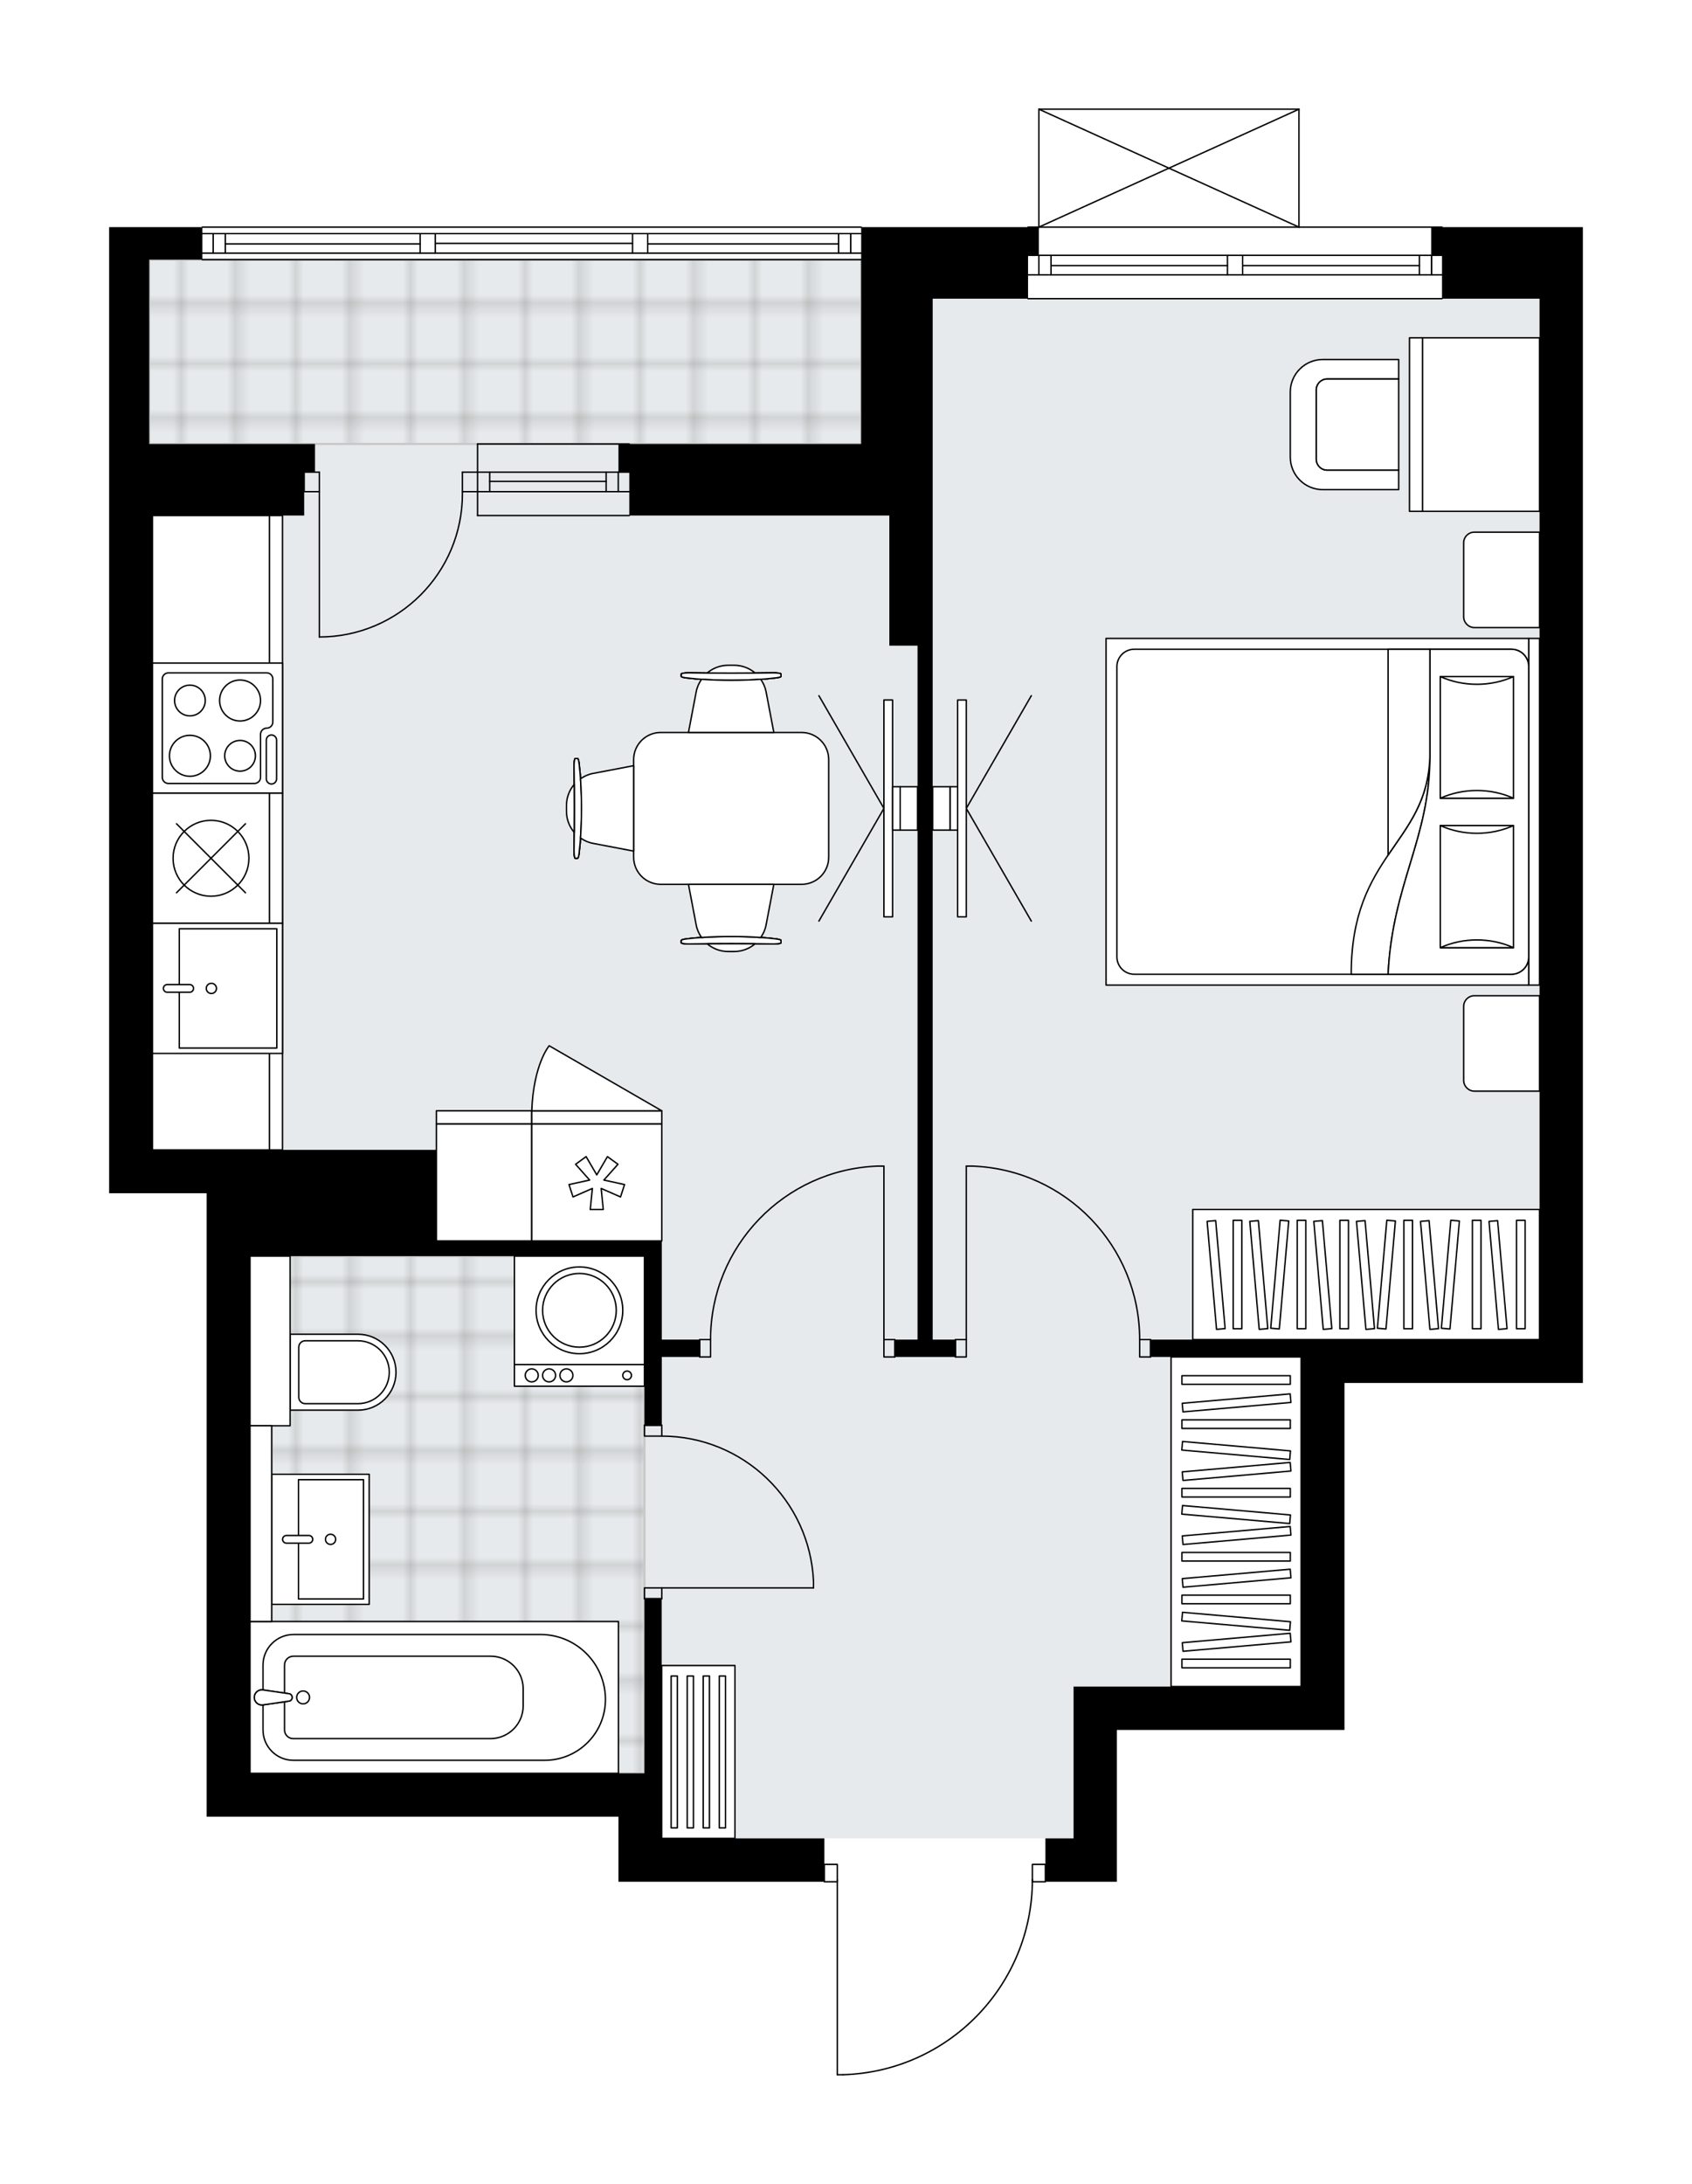 <svg xmlns="http://www.w3.org/2000/svg" xmlns:xlink="http://www.w3.org/1999/xlink" height="2000px" id="Layer_1" style="enable-background:new 0 0 1550.44 2000;" version="1.1" viewBox="0 0 1550.44 2000" width="1550.44px" x="0px" y="0px" xml:space="preserve">
<style type="text/css">
	.st0{fill:none;}
	.st1{opacity:0.25;fill:none;stroke:#13110C;stroke-width:0.4;stroke-miterlimit:10;}
	.st2{fill:#FFFFFF;}
	.st3{fill:#E7EAEC;}
	.st4{fill:url(#SVGID_1_);stroke:#C8C8C8;stroke-width:2;stroke-linecap:round;stroke-linejoin:round;stroke-miterlimit:10;}
	
		.st5{fill:url(#SVGID_00000060749864627008206160000005688506622770646401_);stroke:#C8C8C8;stroke-width:2;stroke-linecap:round;stroke-linejoin:round;stroke-miterlimit:10;}
	.st6{fill:none;stroke:#000000;stroke-width:1.3;stroke-linecap:round;stroke-linejoin:round;stroke-miterlimit:10;}
	.st7{fill:#FFFFFF;stroke:#000000;stroke-width:1.3;stroke-linecap:round;stroke-linejoin:round;stroke-miterlimit:10;}
	.st8{font-family:'Arial-BoldMT';}
	.st9{font-size:104.089px;}
	.st10{font-size:88.075px;}
	.st11{font-family:'ArialMT';}
	.st12{font-size:40px;}
</style>
<pattern height="14.57" id="New_Pattern_Swatch_2" patternUnits="userSpaceOnUse" style="overflow:visible;" viewBox="7.49 -22.06 14.57 14.57" width="14.57" x="-148.59" y="1228.32">
	<g>
		<rect class="st0" height="14.57" width="14.57" x="7.49" y="-22.06" />
		<g>
			<rect class="st1" height="7.29" width="7.29" x="14.77" y="-7.49" />
		</g>
		<g>
			<rect class="st1" height="7.29" width="7.29" x="0.2" y="-7.49" />
		</g>
		<g>
			<rect class="st1" height="7.29" width="7.29" x="22.06" y="-14.77" />
		</g>
		<g>
			<rect class="st1" height="7.29" width="7.29" x="7.49" y="-14.77" />
			<rect class="st1" height="7.29" width="7.29" x="14.77" y="-22.06" />
		</g>
		<g>
			<rect class="st1" height="7.29" width="7.29" x="0.2" y="-22.06" />
		</g>
		<g>
			<rect class="st1" height="7.29" width="7.29" x="22.06" y="-29.35" />
		</g>
		<g>
			<rect class="st1" height="7.29" width="7.29" x="7.49" y="-29.35" />
		</g>
	</g>
</pattern>
<path class="st2" d="M1322.01,208h128.44v65.54v133.06v25.82  v39.72v754.66v39.72h-218.45v278.03v39.72h-208.52v139.02h-39.72h-25.17c0,0.36-0.29,0.65-0.65,0.65h-11.3  c-0.67,45.95-18.6,89.31-50.67,122.35c-32.7,33.68-76.54,52.99-123.46,54.38c-0.01,0-0.01,0-0.02,0h-5.21  c-0.36,0-0.65-0.29-0.65-0.65v-176.08h-11.26c-0.36,0-0.65-0.29-0.65-0.65H566.7v-39.72v-19.86H229.09h-39.72v-570.96h-49.65H100  V472.13v-39.72v-25.82V237.78V208h84.75c0,0,0,0,0,0c0-0.36,0.29-0.65,0.65-0.65h603.73c0.36,0,0.65,0.29,0.65,0.65c0,0,0,0,0,0  h151.62c0,0,0,0,0,0c0-0.36,0.29-0.65,0.65-0.65h9.28V100c0,0,0-0.01,0-0.01c0-0.04,0.01-0.07,0.02-0.11  c0.01-0.05,0.01-0.1,0.03-0.15c0,0,0,0,0-0.01c0.01-0.02,0.03-0.04,0.04-0.06c0.03-0.05,0.06-0.1,0.1-0.14  c0.03-0.03,0.06-0.04,0.09-0.06c0.04-0.03,0.08-0.06,0.12-0.07c0.04-0.02,0.09-0.02,0.13-0.03c0.04-0.01,0.07-0.02,0.1-0.02h238.29  c0,0,0,0,0,0h0.02c0.03,0,0.06,0.01,0.09,0.02c0.05,0.01,0.1,0.01,0.15,0.03c0.04,0.02,0.08,0.05,0.11,0.07  c0.03,0.02,0.07,0.04,0.09,0.06c0.04,0.04,0.07,0.09,0.1,0.14c0.01,0.02,0.03,0.04,0.04,0.06c0,0,0,0,0,0.01  c0.02,0.05,0.02,0.1,0.03,0.15c0.01,0.04,0.02,0.07,0.02,0.11c0,0,0,0.01,0,0.01v107.35h130.42  C1321.71,207.35,1322.01,207.64,1322.01,208C1322.01,208,1322.01,208,1322.01,208z" id="background" />
<g id="floor">
	<polygon class="st3" points="983.74,1683.55 983.74,1544.53 1192.27,1544.53 1192.27,1226.78 1410.72,1226.78 1410.72,273.53    789.12,273.53 789.12,237.78 136.74,237.78 136.74,472.13 139.72,472.13 139.72,1053.01 229.09,1053.01 229.09,1623.97    606.42,1623.97 606.42,1683.55  " />
	<pattern id="SVGID_1_" patternTransform="matrix(7.006 0 0 7.006 44136.086 47793.32)" xlink:href="#New_Pattern_Swatch_2">
	</pattern>
	<polygon class="st4" points="136.74,406.59 136.74,237.78 789.12,237.78 789.12,406.59  " />
	
		<pattern id="SVGID_00000078037207838655078180000010529803668386417076_" patternTransform="matrix(7.006 0 0 7.006 44136.086 47793.32)" xlink:href="#New_Pattern_Swatch_2">
	</pattern>
	
		<polygon points="   590.53,1150.33 229.08,1150.33 229.08,1305.73 248.94,1305.73 248.94,1484.97 229.08,1484.97 229.08,1623.97 248.94,1623.97    265.82,1623.97 323.42,1623.97 352.98,1623.97 590.53,1623.97  " style="fill:url(#SVGID_00000078037207838655078180000010529803668386417076_);stroke:#C8C8C8;stroke-width:2;stroke-linecap:round;stroke-linejoin:round;stroke-miterlimit:10;" />
	<g id="LINE_00000086693456297554893730000010669644982056250501_">
		<line class="st6" x1="789.12" x2="185.4" y1="237.78" y2="237.78" />
	</g>
	<g id="LINE_00000139292495953746731090000007772865327620536229_">
		<line class="st6" x1="779.55" x2="779.55" y1="231.83" y2="213.95" />
	</g>
	<g id="LINE_00000050657045989727624910000007332836397140245400_">
		<line class="st6" x1="195.33" x2="195.33" y1="231.83" y2="213.95" />
	</g>
	<g id="LINE_00000029764338864655225490000011318650552110219658_">
		<line class="st6" x1="593.51" x2="768.43" y1="223.39" y2="223.39" />
	</g>
	<g id="LINE_00000138548796020019188140000014564219885586555552_">
		<line class="st6" x1="206.45" x2="384.98" y1="223.39" y2="223.39" />
	</g>
	<g id="LINE_00000034800686205206388840000012796526979595933103_">
		<line class="st6" x1="206.45" x2="206.45" y1="213.95" y2="231.83" />
	</g>
	<g id="LINE_00000078027237995179285340000001136032660578898089_">
		<line class="st6" x1="779.55" x2="779.55" y1="231.83" y2="213.95" />
	</g>
	<g id="LINE_00000031208389606211680320000013473353216642720663_">
		<line class="st6" x1="768.43" x2="768.43" y1="213.95" y2="231.83" />
	</g>
	<g id="LINE_00000003072365450835350800000000596923654733074359_">
		<line class="st6" x1="579.61" x2="579.61" y1="231.83" y2="213.95" />
	</g>
	<g id="LINE_00000090296313107602887150000006203550901555952267_">
		<line class="st6" x1="579.61" x2="593.51" y1="213.95" y2="213.95" />
	</g>
	<g id="LINE_00000078744048771668241680000014612102071698036157_">
		<line class="st6" x1="593.51" x2="593.51" y1="213.95" y2="231.83" />
	</g>
	<g id="LINE_00000111161913773418413270000013817445549202914716_">
		<line class="st6" x1="593.51" x2="579.61" y1="231.83" y2="231.83" />
	</g>
	<g id="LINE_00000076600454634314745450000007027069532643559317_">
		<line class="st6" x1="185.4" x2="789.12" y1="208" y2="208" />
	</g>
	<g id="LINE_00000091729360117715442950000015733473270214005423_">
		<line class="st6" x1="384.98" x2="384.98" y1="231.83" y2="213.95" />
	</g>
	<g id="LINE_00000170957579073380927840000011733189428943448230_">
		<line class="st6" x1="384.98" x2="398.88" y1="213.95" y2="213.95" />
	</g>
	<g id="LINE_00000005232506939756786360000003464390676470080148_">
		<line class="st6" x1="398.88" x2="398.88" y1="213.95" y2="231.83" />
	</g>
	<g id="LINE_00000114763831654096328530000005756202764026500266_">
		<line class="st6" x1="398.88" x2="384.98" y1="231.83" y2="231.83" />
	</g>
	<g id="LINE_00000055673704701795378580000003569206507706916017_">
		<line class="st6" x1="398.88" x2="579.61" y1="222.89" y2="222.89" />
	</g>
	<g id="LWPOLYLINE_00000156582996748585482010000004177775595221816224_">
		<line class="st6" x1="384.98" x2="185.4" y1="231.83" y2="231.83" />
	</g>
	<g id="LWPOLYLINE_00000125573283584034706730000007391537816646809248_">
		<line class="st6" x1="398.88" x2="579.61" y1="231.83" y2="231.83" />
	</g>
	<g id="LWPOLYLINE_00000047018142674384002490000001306524480036384403_">
		<line class="st6" x1="593.51" x2="789.12" y1="231.83" y2="231.83" />
	</g>
	<g id="LWPOLYLINE_00000057145489561272446060000003427717491021068444_">
		<line class="st6" x1="384.98" x2="185.4" y1="213.95" y2="213.95" />
	</g>
	<g id="LWPOLYLINE_00000150078640370858090850000011734818463435144599_">
		<line class="st6" x1="398.88" x2="579.61" y1="213.95" y2="213.95" />
	</g>
	<g id="LWPOLYLINE_00000107579357386055597100000013609204444469708732_">
		<line class="st6" x1="593.51" x2="789.12" y1="213.95" y2="213.95" />
	</g>
	<g id="LINE_00000153673836009735834980000009108314934707455164_">
		<line class="st6" x1="437.61" x2="576.63" y1="450.28" y2="450.28" />
	</g>
	<g id="LINE_00000181070885682344696970000015629726056535074449_">
		<line class="st6" x1="437.61" x2="576.63" y1="432.41" y2="432.41" />
	</g>
	<g id="LINE_00000140734814738604054740000013926597958778761878_">
		<line class="st6" x1="448.73" x2="555.43" y1="440.85" y2="440.85" />
	</g>
	<g id="LINE_00000043455497346035215490000008793282402490608574_">
		<line class="st6" x1="566.55" x2="566.55" y1="450.28" y2="432.41" />
	</g>
	<g id="LINE_00000083084641376842382880000009401854186901825165_">
		<line class="st6" x1="448.73" x2="448.73" y1="450.28" y2="432.41" />
	</g>
	<g id="LINE_00000072257229772493987850000010229925952882150041_">
		<line class="st6" x1="437.61" x2="576.63" y1="472.13" y2="472.13" />
	</g>
	<g id="LINE_00000108284195533105123730000015588068322031038378_">
		<line class="st6" x1="576.63" x2="437.61" y1="406.59" y2="406.59" />
	</g>
	<g id="LINE_00000076561496467096473470000014289769190443356299_">
		<line class="st6" x1="555.43" x2="555.43" y1="450.29" y2="432.42" />
	</g>
	<g id="LINE_00000131336073232846500250000013269608636876618645_">
		<line class="st6" x1="437.61" x2="437.61" y1="472.13" y2="406.59" />
	</g>
	<g id="LINE_00000103253021631185254770000000277572285774522270_">
		<line class="st6" x1="1321.36" x2="942.04" y1="273.53" y2="273.53" />
	</g>
	<g id="LINE_00000030453596814229723920000002453946211978020510_">
		<line class="st6" x1="942.04" x2="1124.75" y1="233.81" y2="233.81" />
	</g>
	<g id="LINE_00000134950536433757798560000017333036704215569311_">
		<line class="st6" x1="1138.65" x2="1321.36" y1="233.81" y2="233.81" />
	</g>
	<g id="LINE_00000039095323843678048790000003789658254269813680_">
		<line class="st6" x1="1311.78" x2="1311.78" y1="251.69" y2="233.81" />
	</g>
	<g id="LINE_00000141435378598347121130000004132124667508015250_">
		<line class="st6" x1="951.97" x2="951.97" y1="251.69" y2="233.81" />
	</g>
	<g id="LINE_00000177464385425224563830000002165888404783324092_">
		<line class="st6" x1="942.04" x2="1124.75" y1="251.69" y2="251.69" />
	</g>
	<g id="LINE_00000183971106569126868050000011093322472365743278_">
		<line class="st6" x1="1138.65" x2="1321.36" y1="251.69" y2="251.69" />
	</g>
	<g id="LINE_00000054252266438884403030000013933791040093047193_">
		<line class="st6" x1="1138.65" x2="1300.66" y1="243.25" y2="243.25" />
	</g>
	<g id="LINE_00000020357026518169978060000012430943864695173030_">
		<line class="st6" x1="963.09" x2="1124.75" y1="243.25" y2="243.25" />
	</g>
	<g id="LINE_00000060002811617687358180000005007445371070312103_">
		<line class="st6" x1="963.09" x2="963.09" y1="233.81" y2="251.69" />
	</g>
	<g id="LINE_00000099624000858999813150000008221724841154947757_">
		<line class="st6" x1="1311.78" x2="1311.78" y1="251.69" y2="233.81" />
	</g>
	<g id="LINE_00000101102979339645005770000008868554833510136757_">
		<line class="st6" x1="1300.66" x2="1300.66" y1="233.81" y2="251.69" />
	</g>
	<g id="LINE_00000062180547560359682200000002975545061211261113_">
		<line class="st6" x1="1124.75" x2="1124.75" y1="251.69" y2="233.81" />
	</g>
	<g id="LINE_00000178164967261863572410000003575181114329472922_">
		<line class="st6" x1="1124.75" x2="1138.65" y1="233.81" y2="233.81" />
	</g>
	<g id="LINE_00000062189353253482947000000002170434961674405008_">
		<line class="st6" x1="1138.65" x2="1138.65" y1="233.81" y2="251.69" />
	</g>
	<g id="LINE_00000073703856528626587140000004356526744529789104_">
		<line class="st6" x1="1138.65" x2="1124.75" y1="251.69" y2="251.69" />
	</g>
	<g id="LINE_00000069375865649689443170000002864120501594754953_">
		<line class="st6" x1="942.04" x2="1321.36" y1="208" y2="208" />
	</g>
	<g id="LWPOLYLINE_00000127734674550836623250000003782030491732000951_">
		<rect class="st6" height="15.89" width="11.92" x="946.01" y="1707.38" />
	</g>
	<g id="LWPOLYLINE_00000046315963711698158380000009008744318501445273_">
		<rect class="st6" height="15.89" width="11.92" x="755.36" y="1707.38" />
	</g>
	<g id="LWPOLYLINE_00000008125139087133497680000008893369553588304049_">
		<path class="st6" d="M772.48,1900c96.65-2.86,173.52-82.04,173.53-178.73" />
	</g>
	<g id="LINE_00000049213963845912892280000013922411972641127840_">
		<line class="st6" x1="767.28" x2="767.28" y1="1721.26" y2="1900" />
	</g>
	<g id="LINE_00000158709482912236907380000007897275585882337979_">
		<line class="st6" x1="767.28" x2="772.48" y1="1900" y2="1900" />
	</g>
	<g id="LWPOLYLINE_00000147900465595733388470000010132447753801784725_">
		<rect class="st6" height="9.93" width="15.89" x="590.53" y="1454.17" />
	</g>
	<g id="LWPOLYLINE_00000121981153464286070110000014509637510714339220_">
		<rect class="st6" height="9.93" width="15.89" x="590.53" y="1305.23" />
	</g>
	<g id="LINE_00000029011304150427911080000015424187413609138070_">
		<line class="st6" x1="606.42" x2="590.53" y1="1464.1" y2="1464.1" />
	</g>
	<g id="LINE_00000047054096924106851170000009439383329163411089_">
		<line class="st6" x1="606.42" x2="590.53" y1="1305.23" y2="1305.23" />
	</g>
	<g id="LINE_00000093154338668419206220000010588146021566703539_">
		<line class="st6" x1="606.42" x2="745.43" y1="1454.17" y2="1454.17" />
	</g>
	<g id="ARC_00000047041948267727736560000009214795272397349021_">
		<path class="st6" d="M606.42,1315.16c74.46,0.05,135.71,58.67,139.02,133.06" />
	</g>
	<g id="LINE_00000136369835963426251730000015409247383642863536_">
		<line class="st6" x1="745.43" x2="745.43" y1="1454.17" y2="1448.22" />
	</g>
	<g id="LWPOLYLINE_00000070084668406729218290000003148892225851864705_">
		<rect class="st6" height="15.89" width="9.93" x="875.51" y="1226.78" />
	</g>
	<g id="LWPOLYLINE_00000183938360416239589010000014040558270303055258_">
		<rect class="st6" height="15.89" width="9.93" x="1044.32" y="1226.78" />
	</g>
	<g id="LINE_00000031919787292269780020000016253776198602175922_">
		<line class="st6" x1="875.51" x2="875.51" y1="1226.78" y2="1242.67" />
	</g>
	<g id="LINE_00000061471564392090501410000017712930788748592819_">
		<line class="st6" x1="1054.25" x2="1054.25" y1="1226.78" y2="1242.67" />
	</g>
	<g id="LINE_00000094597460238353347090000002963415016142372225_">
		<line class="st6" x1="885.44" x2="885.44" y1="1226.78" y2="1067.91" />
	</g>
	<g id="LINE_00000156581334081282814000000000351970909456928147_">
		<line class="st6" x1="891.4" x2="885.44" y1="1067.91" y2="1067.91" />
	</g>
	<g id="ARC_00000034781424478261681880000012575033614218653601_">
		<path class="st6" d="M891.4,1067.91c85.36,3.31,152.87,73.45,152.92,158.88" />
	</g>
	<g id="LWPOLYLINE_00000059270358210782558370000016954963514667081102_">
		<rect class="st6" height="15.89" width="9.93" x="809.97" y="1226.78" />
	</g>
	<g id="LWPOLYLINE_00000065067026449386807860000006911619825012679832_">
		<rect class="st6" height="15.89" width="9.93" x="641.17" y="1226.78" />
	</g>
	<g id="LINE_00000032628382772864850600000000928398905710817469_">
		<line class="st6" x1="819.9" x2="819.9" y1="1226.78" y2="1242.67" />
	</g>
	<g id="LINE_00000155127796536540903350000009171572424232228770_">
		<line class="st6" x1="641.17" x2="641.17" y1="1226.78" y2="1242.67" />
	</g>
	<g id="LINE_00000155113465493313239740000007127607192414925722_">
		<line class="st6" x1="809.97" x2="809.97" y1="1226.78" y2="1067.91" />
	</g>
	<g id="LINE_00000010992389453319416830000000009541241027142559_">
		<line class="st6" x1="804.02" x2="809.97" y1="1067.91" y2="1067.91" />
	</g>
	<g id="ARC_00000041275383727120695390000016601429668627183261_">
		<path class="st6" d="M651.1,1226.78c0.04-85.43,67.55-155.57,152.92-158.88" />
	</g>
	<g id="ARC_00000087388387447475822290000009114527598020263078_">
		<path class="st6" d="M423.71,450.28c0.01,0.65,0.01,1.3,0.01,1.95c0.01,72.4-58.68,131.1-131.09,131.11" />
	</g>
	<g id="LINE_00000023243449053003729290000010150203160009648002_">
		<line class="st6" x1="292.64" x2="292.64" y1="450.28" y2="583.34" />
	</g>
	<g id="LINE_00000165227255436730034480000018238250110051350713_">
		<line class="st6" x1="437.61" x2="423.71" y1="450.28" y2="450.28" />
	</g>
	<g id="LINE_00000183965883366084143900000006325155596862346896_">
		<line class="st6" x1="423.71" x2="423.71" y1="450.28" y2="432.41" />
	</g>
	<g id="LINE_00000132768927491561783560000006050282002712569513_">
		<line class="st6" x1="423.71" x2="437.61" y1="432.41" y2="432.41" />
	</g>
	<g id="LINE_00000004543191457713632180000005504287402326021549_">
		<line class="st6" x1="278.73" x2="292.64" y1="432.41" y2="432.41" />
	</g>
	<g id="LINE_00000134940039239671386770000000553654041360167321_">
		<line class="st6" x1="292.64" x2="292.64" y1="432.41" y2="450.28" />
	</g>
	<g id="LINE_00000101084325955713372210000011609581692610047911_">
		<line class="st6" x1="292.64" x2="278.73" y1="450.28" y2="450.28" />
	</g>
	<g id="LINE_00000036225292019284233700000014635929588682380214_">
		<line class="st6" x1="278.73" x2="278.73" y1="432.41" y2="450.28" />
	</g>
	<g id="LINE_00000116234809804885624370000002802868107660706455_">
		<line class="st6" x1="951.97" x2="1190.28" y1="100" y2="100" />
	</g>
	<g id="LINE_00000093155678430342294090000000113807668636059035_">
		<line class="st6" x1="1190.28" x2="1190.28" y1="100" y2="208" />
	</g>
	<g id="LINE_00000115487992439802346850000015313559782155859896_">
		<line class="st6" x1="951.97" x2="951.97" y1="208" y2="100" />
	</g>
	<g id="LWPOLYLINE_00000049912912716682486880000003725547113595684238_">
		<line class="st6" x1="1190.28" x2="951.97" y1="208" y2="100" />
	</g>
	<g id="LWPOLYLINE_00000011716576929567149880000006835153224521862554_">
		<line class="st6" x1="951.97" x2="1190.28" y1="208" y2="100" />
	</g>
	<polygon points="1311.43,208 1311.43,233.81 1321.36,233.81 1321.36,273.53 1410.72,273.53 1410.72,406.59 1410.72,432.41    1410.72,472.13 1410.72,1226.78 1192.27,1226.78 1054.25,1226.78 1054.25,1242.67 1192.27,1242.67 1192.27,1266.5 1192.27,1544.54    983.74,1544.54 983.74,1584.25 983.74,1683.55 957.93,1683.55 957.93,1723.27 983.74,1723.27 1023.46,1723.27 1023.46,1584.25    1231.99,1584.25 1231.99,1544.54 1231.99,1266.5 1450.44,1266.5 1450.44,1226.78 1450.44,472.13 1450.44,432.41 1450.44,406.59    1450.44,273.53 1450.44,208 1321.36,208  " />
	<polygon points="789.12,233.81 789.12,273.53 789.12,406.59 576.63,406.59 566.7,406.59 566.7,432.41 576.63,432.41 576.63,472.13    789.12,472.13 814.94,472.13 814.94,591.28 840.76,591.28 840.76,1226.78 819.9,1226.78 819.9,1242.67 875.51,1242.67    875.51,1226.78 854.66,1226.78 854.66,591.28 854.66,472.13 854.66,273.53 942.04,273.53 942.04,233.81 951.97,233.81 951.97,208    789.12,208  " />
	<polygon points="606.31,1623.97 606.31,1464.1 590.53,1464.1 590.53,1623.97 566.7,1623.97 229.09,1623.97 229.09,1150.33    399.88,1150.33 590.53,1150.33 590.53,1305.23 606.42,1305.23 606.42,1242.67 641.17,1242.67 641.17,1226.78 606.42,1226.78    606.42,1136.42 590.53,1136.42 399.88,1136.42 399.88,1053.01 229.09,1053.01 139.72,1053.01 139.72,472.13 278.73,472.13    278.73,432.41 288.66,432.41 288.66,406.59 136.74,406.59 136.74,237.78 185.4,237.78 185.4,208 100,208 100,237.78 100,406.59    100,406.59 100,432.41 100,472.13 100,1092.73 139.72,1092.73 189.37,1092.73 189.37,1663.69 229.09,1663.69 566.7,1663.69    566.7,1683.55 566.7,1723.27 755.36,1723.27 755.36,1683.55 606.31,1683.55  " />
</g>
<g id="mebel">
	<g>
		<path class="st7" d="M1341.21,497.08v67.71c0,5.48,4.45,9.93,9.93,9.93h59.58v-87.38h-59.77    C1345.58,487.34,1341.21,491.7,1341.21,497.08z" />
		<path class="st7" d="M1341.21,921.62v67.71c0,5.48,4.45,9.93,9.93,9.93h59.58v-87.38h-59.77    C1345.58,911.88,1341.21,916.24,1341.21,921.62z" />
		<g>
			
				<rect class="st7" height="9.93" transform="matrix(-1.836970e-16 1 -1 -1.836970e-16 2149.144 -662.371)" width="317.48" x="1247.02" y="738.42" />
			
				<rect class="st7" height="387.26" transform="matrix(-1.836970e-16 1 -1 -1.836970e-16 1950.55 -463.777)" width="317.48" x="1048.42" y="549.76" />
			<path class="st7" d="M1400.79,610.46v265.85c0,8.77-7.11,15.89-15.89,15.89h-345.55c-8.77,0-15.89-7.11-15.89-15.89V610.46     c0-8.77,7.11-15.89,15.89-15.89h345.55C1393.68,594.58,1400.79,601.69,1400.79,610.46z" />
			<path class="st7" d="M1271.95,892.2c4.07-83.04,38.28-124.19,38.31-198.96c-2.71,80-72.22,88.54-72.08,198.96L1271.95,892.2z" />
			<g>
				<path class="st7" d="M1271.95,892.2c4.07-83.04,38.28-124.19,38.31-198.96l0-98.66h74.65c8.77,0,15.89,7.11,15.89,15.89v265.85      c0,8.77-7.11,15.89-15.89,15.89L1271.95,892.2L1271.95,892.2z" />
			</g>
			
				<rect class="st7" height="67.06" transform="matrix(-1.836970e-16 1 -1 -1.836970e-16 2028.635 -678.025)" width="111.41" x="1297.62" y="641.78" />
			<path class="st7" d="M1319.8,731.01c21.06-9.44,45.99-9.44,67.06,0H1319.8z" />
			<path class="st7" d="M1386.86,619.6c-21.06,9.44-45.99,9.44-67.06,0H1386.86z" />
			
				<rect class="st7" height="67.06" transform="matrix(-1.836970e-16 1 -1 -1.836970e-16 2165.284 -541.376)" width="111.84" x="1297.41" y="778.42" />
			<path class="st7" d="M1319.8,867.87c21.06-9.47,45.99-9.47,67.06,0H1319.8z" />
			<path class="st7" d="M1386.86,756.03c-21.06,9.47-45.99,9.47-67.06,0L1386.86,756.03z" />
			<g>
				<path class="st7" d="M1310.25,693.24v-98.66h-38.31V783.1C1290.02,756.38,1308.87,734.15,1310.25,693.24z" />
			</g>
		</g>
	</g>
	<g>
		<g>
			<g>
				<g>
					<path class="st7" d="M1281.64,430.51h-65.54c-5.48,0-9.93-4.45-9.93-9.93v-63.55c0-5.48,4.45-9.93,9.93-9.93h65.54v-17.87       h-69.53c-16.44,0-29.77,13.33-29.77,29.77v59.62c0,16.44,13.33,29.77,29.77,29.77h69.53V430.51z" />
				</g>
				<path class="st7" d="M1206.17,357.03v63.55c0,5.48,4.45,9.93,9.93,9.93h65.54V347.1h-65.54      C1210.62,347.1,1206.17,351.55,1206.17,357.03z" />
			</g>
		</g>
		<g>
			
				<rect class="st7" height="107.24" transform="matrix(-2.706468e-10 1 -1 -2.706468e-10 1745.908 -968.296)" width="158.88" x="1277.66" y="335.19" />
			
				<rect class="st7" height="11.92" transform="matrix(-2.706468e-10 1 -1 -2.706468e-10 1686.33 -908.718)" width="158.88" x="1218.09" y="382.85" />
		</g>
	</g>
	<g>
		
			<rect class="st7" height="301.86" transform="matrix(-1 -1.440760e-10 1.440760e-10 -1 2265.381 2787.19)" width="119.16" x="1073.11" y="1242.66" />
		<g>
			
				<rect class="st7" height="7.89" transform="matrix(-1 -1.349171e-10 1.349171e-10 -1 2265.381 3046.796)" width="99.3" x="1083.04" y="1519.45" />
			
				<rect class="st7" height="7.89" transform="matrix(-1 -1.355397e-10 1.355397e-10 -1 2265.381 2929.494)" width="99.3" x="1083.04" y="1460.8" />
			
				<rect class="st7" height="7.89" transform="matrix(-1 -1.340009e-10 1.340009e-10 -1 2265.381 2851.293)" width="99.3" x="1083.04" y="1421.7" />
			
				<rect class="st7" height="7.89" transform="matrix(-1 -1.346604e-10 1.346604e-10 -1 2265.381 2733.991)" width="99.3" x="1083.04" y="1363.05" />
			
				<rect class="st7" height="7.89" transform="matrix(-0.996 -0.087 0.087 -0.996 2131.706 3061.667)" width="99.3" x="1083.04" y="1480.35" />
			
				<rect class="st7" height="7.89" transform="matrix(-0.996 -0.087 0.087 -0.996 2140.225 2866.536)" width="99.3" x="1083.04" y="1382.6" />
			
				<rect class="st7" height="7.89" transform="matrix(-0.996 0.087 -0.087 -0.996 2392.14 2903.252)" width="99.3" x="1083.04" y="1499.9" />
			
				<rect class="st7" height="7.89" transform="matrix(-0.996 0.087 -0.087 -0.996 2387.028 2786.173)" width="99.3" x="1083.04" y="1441.25" />
			
				<rect class="st7" height="7.89" transform="matrix(-0.996 0.087 -0.087 -0.996 2383.62 2708.121)" width="99.3" x="1083.04" y="1402.15" />
			
				<rect class="st7" height="7.89" transform="matrix(-0.996 -0.087 0.087 -0.996 2145.337 2749.457)" width="99.3" x="1083.04" y="1323.95" />
			
				<rect class="st7" height="7.89" transform="matrix(-0.996 0.087 -0.087 -0.996 2378.508 2591.043)" width="99.3" x="1083.04" y="1343.5" />
			
				<rect class="st7" height="7.89" transform="matrix(-1 -1.348984e-10 1.348984e-10 -1 2265.381 2608.419)" width="99.3" x="1083.04" y="1300.26" />
			
				<rect class="st7" height="7.89" transform="matrix(-1 -1.344406e-10 1.344406e-10 -1 2265.381 2527.584)" width="99.3" x="1083.04" y="1259.85" />
			
				<rect class="st7" height="7.89" transform="matrix(-0.996 0.087 -0.087 -0.996 2373.036 2465.709)" width="99.3" x="1083.04" y="1280.71" />
		</g>
	</g>
	<g>
		
			<rect class="st7" height="317.75" transform="matrix(1.439234e-10 -1 1 1.439234e-10 84.65 2419.044)" width="119.16" x="1192.27" y="1008.32" />
		<g>
			
				<rect class="st7" height="7.89" transform="matrix(1.347518e-10 -1 1 1.347518e-10 -33.222 2301.173)" width="99.3" x="1084.33" y="1163.25" />
			
				<rect class="st7" height="7.89" transform="matrix(1.347518e-10 -1 1 1.347518e-10 25.429 2359.823)" width="99.3" x="1142.98" y="1163.25" />
			
				<rect class="st7" height="7.89" transform="matrix(1.348620e-10 -1 1 1.348620e-10 64.529 2398.924)" width="99.3" x="1182.08" y="1163.25" />
			
				<rect class="st7" height="7.89" transform="matrix(1.349534e-10 -1 1 1.349534e-10 123.18 2457.575)" width="99.3" x="1240.73" y="1163.25" />
			
				<rect class="st7" height="7.89" transform="matrix(0.087 -0.996 0.996 0.087 -91.92 2234.081)" width="99.3" x="1123.43" y="1163.25" />
			
				<rect class="st7" height="7.89" transform="matrix(0.087 -0.996 0.996 0.087 -2.688 2331.461)" width="99.3" x="1221.18" y="1163.25" />
			
				<rect class="st7" height="7.89" transform="matrix(-0.087 -0.996 0.996 -0.087 48.798 2379.11)" width="99.3" x="1064.78" y="1163.25" />
			
				<rect class="st7" height="7.89" transform="matrix(-0.087 -0.996 0.996 -0.087 91.306 2418.061)" width="99.3" x="1103.88" y="1163.25" />
			
				<rect class="st7" height="7.89" transform="matrix(-0.087 -0.996 0.996 -0.087 155.069 2476.489)" width="99.3" x="1162.53" y="1163.25" />
			
				<rect class="st7" height="7.89" transform="matrix(-0.087 -0.996 0.996 -0.087 197.577 2515.441)" width="99.3" x="1201.63" y="1163.25" />
			
				<rect class="st7" height="7.89" transform="matrix(0.087 -0.996 0.996 0.087 50.851 2389.889)" width="99.3" x="1279.83" y="1163.25" />
			
				<rect class="st7" height="7.89" transform="matrix(-0.087 -0.996 0.996 -0.087 261.34 2573.869)" width="99.3" x="1260.28" y="1163.25" />
			
				<rect class="st7" height="7.89" transform="matrix(1.340377e-10 -1 1 1.340377e-10 185.966 2520.361)" width="99.3" x="1303.52" y="1163.25" />
			
				<rect class="st7" height="7.89" transform="matrix(1.349534e-10 -1 1 1.349534e-10 226.384 2560.779)" width="99.3" x="1343.93" y="1163.25" />
			
				<rect class="st7" height="7.89" transform="matrix(-0.087 -0.996 0.996 -0.087 329.598 2636.416)" width="99.3" x="1323.07" y="1163.25" />
		</g>
	</g>
	<g>
		
			<rect class="st7" height="107.24" transform="matrix(9.212914e-12 -1 1 9.212914e-12 -569.27 955.935)" width="580.97" x="-97.15" y="708.98" />
		
			<rect class="st7" height="11.92" transform="matrix(9.212914e-12 -1 1 9.212914e-12 -509.692 1015.514)" width="580.97" x="-37.57" y="756.64" />
	</g>
	<g>
		
			<rect class="st7" height="107.24" transform="matrix(-1 -1.224647e-16 1.224647e-16 -1 887.135 2165.607)" width="87.38" x="399.88" y="1029.18" />
		
			<rect class="st7" height="11.92" transform="matrix(-1 -1.224647e-16 1.224647e-16 -1 887.135 2046.45)" width="87.38" x="399.88" y="1017.27" />
	</g>
	<g>
		<path class="st7" d="M734.54,809.85H605.45c-13.71,0-24.82-11.11-24.82-24.82v-89.42c0-13.71,11.11-24.82,24.82-24.82h129.09    c13.71,0,24.82,11.11,24.82,24.82v89.42C759.37,798.74,748.25,809.85,734.54,809.85z" />
		<g>
			<g id="LINE_00000084511665133169231560000000632227033125442210_">
				<path class="st7" d="M711.26,620.76c-24.04,3.02-58.54,3.02-82.58,0c-2.78-0.35-4.39-0.87-4.39-1.42v-0.14v-1.96      c0-0.59,3.11-1.07,6.95-1.07c25.75,0.41,51.7,0.41,77.45,0c3.84,0,6.95,0.48,6.95,1.07v1.96v0.14      C715.65,619.89,714.04,620.41,711.26,620.76z" />
			</g>
			<g id="LINE_00000021111283245848589620000002851096992910230697_">
				<path class="st7" d="M711.26,620.76c-24.04,3.02-58.54,3.02-82.58,0c-2.78-0.35-4.39-0.87-4.39-1.42v-0.14v-1.96      c0-0.59,3.11-1.07,6.95-1.07c25.75,0.41,51.7,0.41,77.45,0c3.84,0,6.95,0.48,6.95,1.07v1.96v0.14      C715.65,619.89,714.04,620.41,711.26,620.76z" />
			</g>
			<g id="LINE_00000050660408497588282100000003122326295768405388_">
				<path class="st7" d="M711.26,620.76c-24.04,3.02-58.54,3.02-82.58,0c-2.78-0.35-4.39-0.87-4.39-1.42v-0.14v-1.96      c0-0.59,3.11-1.07,6.95-1.07c25.75,0.41,51.7,0.41,77.45,0c3.84,0,6.95,0.48,6.95,1.07v1.96v0.14      C715.65,619.89,714.04,620.41,711.26,620.76z" />
			</g>
			<path class="st7" d="M691.92,616.3c-5.23-4.42-11.95-7.06-19.21-7.06h-5.47c-7.26,0-13.98,2.64-19.21,7.06     C662.66,616.43,677.29,616.43,691.92,616.3z" />
			<path class="st7" d="M709.09,670.78l-7.12-37.33c-0.81-4.22-2.56-8.02-4.89-11.37c-17.23,1.22-36.98,1.22-54.21,0     c-2.33,3.35-4.09,7.15-4.89,11.37l-7.12,37.33H709.09z" />
		</g>
		<g>
			<g id="LINE_00000125595761933445550020000008932948838092797074_">
				<path class="st7" d="M530.61,699.03c3.02,24.04,3.02,58.54,0,82.58c-0.35,2.78-0.87,4.39-1.42,4.39h-0.14h-1.96      c-0.59,0-1.07-3.11-1.07-6.95c0.41-25.75,0.41-51.7,0-77.45c0-3.84,0.48-6.95,1.07-6.95h1.96h0.14      C529.74,694.64,530.26,696.25,530.61,699.03z" />
			</g>
			<g id="LINE_00000087414867516966244360000005905582149319774856_">
				<path class="st7" d="M530.61,699.03c3.02,24.04,3.02,58.54,0,82.58c-0.35,2.78-0.87,4.39-1.42,4.39h-0.14h-1.96      c-0.59,0-1.07-3.11-1.07-6.95c0.41-25.75,0.41-51.7,0-77.45c0-3.84,0.48-6.95,1.07-6.95h1.96h0.14      C529.74,694.64,530.26,696.25,530.61,699.03z" />
			</g>
			<g id="LINE_00000147923051337721352540000003119739727220818599_">
				<path class="st7" d="M530.61,699.03c3.02,24.04,3.02,58.54,0,82.58c-0.35,2.78-0.87,4.39-1.42,4.39h-0.14h-1.96      c-0.59,0-1.07-3.11-1.07-6.95c0.41-25.75,0.41-51.7,0-77.45c0-3.84,0.48-6.95,1.07-6.95h1.96h0.14      C529.74,694.64,530.26,696.25,530.61,699.03z" />
			</g>
			<path class="st7" d="M526.15,718.37c-4.42,5.23-7.06,11.95-7.06,19.21v5.47c0,7.26,2.64,13.98,7.06,19.21     C526.28,747.63,526.28,733,526.15,718.37z" />
			<path class="st7" d="M580.63,701.2l-37.33,7.12c-4.22,0.81-8.02,2.56-11.37,4.89c1.22,17.23,1.22,36.98,0,54.21     c3.35,2.33,7.15,4.09,11.37,4.89l37.33,7.12V701.2z" />
		</g>
		<g>
			<g id="LINE_00000028297853317401083440000015841819082499198852_">
				<path class="st7" d="M628.68,859.87c24.04-3.02,58.54-3.02,82.58,0c2.78,0.35,4.39,0.87,4.39,1.42v0.14v1.96      c0,0.59-3.11,1.07-6.95,1.07c-25.75-0.41-51.7-0.41-77.45,0c-3.84,0-6.95-0.48-6.95-1.07v-1.96v-0.14      C624.29,860.75,625.9,860.22,628.68,859.87z" />
			</g>
			<g id="LINE_00000096746479784296814060000003883534790261395372_">
				<path class="st7" d="M628.68,859.87c24.04-3.02,58.54-3.02,82.58,0c2.78,0.35,4.39,0.87,4.39,1.42v0.14v1.96      c0,0.59-3.11,1.07-6.95,1.07c-25.75-0.41-51.7-0.41-77.45,0c-3.84,0-6.95-0.48-6.95-1.07v-1.96v-0.14      C624.29,860.75,625.9,860.22,628.68,859.87z" />
			</g>
			<g id="LINE_00000081629024109166380990000007966438978067317180_">
				<path class="st7" d="M628.68,859.87c24.04-3.02,58.54-3.02,82.58,0c2.78,0.35,4.39,0.87,4.39,1.42v0.14v1.96      c0,0.59-3.11,1.07-6.95,1.07c-25.75-0.41-51.7-0.41-77.45,0c-3.84,0-6.95-0.48-6.95-1.07v-1.96v-0.14      C624.29,860.75,625.9,860.22,628.68,859.87z" />
			</g>
			<path class="st7" d="M648.02,864.33c5.23,4.42,11.95,7.06,19.21,7.06h5.47c7.26,0,13.98-2.64,19.21-7.06     C677.29,864.2,662.66,864.2,648.02,864.33z" />
			<path class="st7" d="M630.85,809.85l7.12,37.33c0.81,4.22,2.56,8.02,4.89,11.37c17.23-1.22,36.98-1.22,54.21,0     c2.33-3.35,4.09-7.15,4.89-11.37l7.12-37.33H630.85z" />
		</g>
	</g>
	<g>
		<g>
			<g id="LINE_00000158708445341764560330000005173567055093351065_">
				<line class="st7" x1="809.97" x2="750.4" y1="740.32" y2="843.51" />
			</g>
			<g id="LINE_00000059302391786121432770000017401246956910525873_">
				<line class="st7" x1="809.97" x2="750.4" y1="740.32" y2="637.13" />
			</g>
		</g>
		<rect class="st7" height="198.59" width="7.94" x="809.97" y="641.02" />
		
			<rect class="st7" height="39.72" transform="matrix(-1 -1.224647e-16 1.224647e-16 -1 1642.788 1480.636)" width="6.95" x="817.92" y="720.46" />
		<rect class="st7" height="39.72" width="15.89" x="824.87" y="720.46" />
	</g>
	<g>
		<g>
			<g id="LINE_00000073701430168092619100000012064930833042967176_">
				<line class="st7" x1="885.44" x2="945.02" y1="740.32" y2="637.13" />
			</g>
			<g id="LINE_00000101081000518472615810000014833517832927496849_">
				<line class="st7" x1="885.44" x2="945.02" y1="740.32" y2="843.51" />
			</g>
		</g>
		
			<rect class="st7" height="198.59" transform="matrix(-1 -1.224647e-16 1.224647e-16 -1 1762.937 1480.636)" width="7.94" x="877.5" y="641.02" />
		<rect class="st7" height="39.72" width="6.95" x="870.55" y="720.46" />
		
			<rect class="st7" height="39.72" transform="matrix(-1 -1.224647e-16 1.224647e-16 -1 1725.204 1480.636)" width="15.89" x="854.66" y="720.46" />
	</g>
	<g>
		<rect class="st7" height="158.29" width="67.15" x="606.31" y="1525.26" />
		
			<rect class="st7" height="139.1" transform="matrix(-1 -1.224647e-16 1.224647e-16 -1 1235.648 3208.8)" width="5.69" x="614.98" y="1534.85" />
		
			<rect class="st7" height="139.1" transform="matrix(-1 -1.224647e-16 1.224647e-16 -1 1265.161 3208.8)" width="5.69" x="629.73" y="1534.85" />
		
			<rect class="st7" height="139.1" transform="matrix(-1 -1.224647e-16 1.224647e-16 -1 1294.481 3208.8)" width="5.69" x="644.39" y="1534.85" />
		
			<rect class="st7" height="139.1" transform="matrix(-1 -1.224647e-16 1.224647e-16 -1 1323.897 3208.8)" width="5.69" x="659.1" y="1534.85" />
	</g>
	<g>
		<path class="st7" d="M362.87,1256.65L362.87,1256.65c0,19.19-15.56,34.75-34.75,34.75h-62.29v-69.51h62.29    C347.31,1221.89,362.87,1237.45,362.87,1256.65z" />
		
			<rect class="st7" height="36.74" transform="matrix(3.414963e-11 -1 1 3.414963e-11 -980.557 1475.469)" width="155.38" x="169.77" y="1209.64" />
		<path class="st7" d="M356.71,1256.65L356.71,1256.65c0,15.9-12.89,28.8-28.8,28.8h-48.19c-3.29,0-5.96-2.67-5.96-5.96v-45.68    c0-3.29,2.67-5.96,5.96-5.96h48.19C343.82,1227.85,356.71,1240.74,356.71,1256.65z" />
	</g>
	<g>
		<rect class="st7" height="19.86" width="119.16" x="471.37" y="1249.62" />
		<rect class="st7" height="99.3" width="119.16" x="471.37" y="1150.33" />
		<g id="CIRCLE_00000013177106274537975600000000816318906771619501_">
			<circle class="st7" cx="530.95" cy="1199.97" r="39.72" />
		</g>
		<g id="CIRCLE_00000088110697475415693210000012985723304028080827_">
			<circle class="st7" cx="530.95" cy="1199.97" r="33.76" />
		</g>
		<g id="CIRCLE_00000093162165323810771650000017939917985672245429_">
			<circle class="st7" cx="574.64" cy="1259.55" r="3.97" />
		</g>
		<g id="CIRCLE_00000085946008137201656270000009484453129490235290_">
			<circle class="st7" cx="519.03" cy="1259.55" r="5.96" />
		</g>
		<g id="CIRCLE_00000073701469204203101910000011970499424350212757_">
			<circle class="st7" cx="503.15" cy="1259.55" r="5.96" />
		</g>
		<g id="CIRCLE_00000094588413398521412520000006992615431133137829_">
			<circle class="st7" cx="487.26" cy="1259.55" r="5.96" />
		</g>
	</g>
	<g>
		
			<rect class="st7" height="89.37" transform="matrix(4.491613e-11 -1 1 4.491613e-11 -1116.044 1703.303)" width="119.16" x="234.05" y="1364.99" />
		
			<rect class="st7" height="59.58" transform="matrix(4.481399e-11 -1 1 4.481399e-11 -1106.399 1712.989)" width="109.23" x="248.68" y="1379.91" />
		<path class="st7" d="M286.55,1409.69L286.55,1409.69c0,1.94-1.57,3.51-3.51,3.51h-20.59c-1.94,0-3.51-1.57-3.51-3.51l0,0    c0-1.94,1.57-3.51,3.51-3.51h20.59C284.98,1406.18,286.55,1407.75,286.55,1409.69z" />
		<circle class="st7" cx="302.91" cy="1409.69" r="4.67" />
	</g>
	<g>
		
			<rect class="st7" height="119.16" transform="matrix(4.496454e-11 -1 1 4.496454e-11 -467.536 866.131)" width="119.16" x="139.72" y="607.26" />
		<path class="st7" d="M154.34,717.48h78.78c3.11,0,5.63-2.52,5.63-5.63v-39.39c0-3.11,2.52-5.63,5.63-5.63h0    c3.11,0,5.63-2.52,5.63-5.63v-39.39c0-3.11-2.52-5.63-5.63-5.63h-90.03c-3.11,0-5.63,2.52-5.63,5.63v90.03    C148.71,714.96,151.23,717.48,154.34,717.48z" />
		<path class="st7" d="M253.44,677.78v35.5c0,2.59-2.1,4.69-4.69,4.69h0c-2.59,0-4.69-2.1-4.69-4.69v-35.5    c0-2.59,2.1-4.69,4.69-4.69h0C251.34,673.09,253.44,675.19,253.44,677.78z" />
		<circle class="st7" cx="174.03" cy="692.15" r="18.76" />
		<circle class="st7" cx="219.98" cy="641.51" r="18.76" />
		<circle class="st7" cx="219.98" cy="692.15" r="14.07" />
		<circle class="st7" cx="174.03" cy="641.51" r="14.07" />
	</g>
	<g>
		
			<rect class="st7" height="107.24" transform="matrix(4.491880e-11 -1 1 4.491880e-11 -592.651 979.329)" width="119.16" x="133.76" y="732.37" />
		
			<rect class="st7" height="11.92" transform="matrix(4.491880e-11 -1 1 4.491880e-11 -533.072 1038.908)" width="119.16" x="193.34" y="780.03" />
		<circle class="st7" cx="193.34" cy="785.99" r="34.75" />
		<line class="st7" x1="161.74" x2="224.94" y1="754.39" y2="817.59" />
		<line class="st7" x1="224.94" x2="161.74" y1="754.39" y2="817.59" />
	</g>
	<g>
		<rect class="st7" height="107.24" width="119.16" x="487.26" y="1029.18" />
		<rect class="st7" height="11.92" width="119.16" x="487.26" y="1017.27" />
		<polygon class="st7" points="542.81,1088.35 540.88,1107.63 552.8,1107.63 550.87,1088.35 568.61,1096.14 572.29,1084.81     553.36,1080.68 566.25,1066.22 556.61,1059.22 546.84,1075.95 537.07,1059.22 527.43,1066.22 540.32,1080.68 521.39,1084.81     525.07,1096.14   " />
		<path class="st7" d="M606.42,1017.27l-103.19-59.58c0,0-14.38,16.77-15.96,59.58H606.42z" />
	</g>
	<g>
		
			<rect class="st7" height="119.16" transform="matrix(4.493123e-11 -1 1 4.493123e-11 -705.854 1104.448)" width="119.16" x="139.71" y="845.57" />
		
			<rect class="st7" height="89.37" transform="matrix(4.486373e-11 -1 1 4.486373e-11 -696.208 1114.134)" width="109.23" x="154.35" y="860.49" />
		<path class="st7" d="M177.33,905.17L177.33,905.17c0,1.94-1.57,3.51-3.51,3.51h-20.59c-1.94,0-3.51-1.57-3.51-3.51l0,0    c0-1.94,1.57-3.51,3.51-3.51h20.59C175.75,901.66,177.33,903.23,177.33,905.17z" />
		<circle class="st7" cx="193.69" cy="905.17" r="4.67" />
	</g>
	<g>
		
			<rect class="st7" height="337.61" transform="matrix(4.491991e-11 -1 1 4.491991e-11 -1156.565 1952.348)" width="139.02" x="328.38" y="1385.65" />
		<g id="ARC_00000042014521542189695190000007006766294831570314_">
			<path class="st7" d="M240.99,1561.32c-0.66,0.1-1.34,0.1-2,0c-3.79-0.55-6.41-4.07-5.86-7.86c0.55-3.79,4.07-6.41,7.86-5.86     l24.25,3.54c1.12,0.33,2,1.21,2.33,2.33c0.55,1.83-0.5,3.76-2.33,4.31L240.99,1561.32z" />
		</g>
		<path class="st7" d="M241,1524.87v22.73l24.24,3.54c1.12,0.33,2,1.21,2.33,2.33c0.55,1.83-0.5,3.76-2.33,4.31l-24.24,3.54v22.93    c0,15.36,12.45,27.8,27.8,27.8h230.33c30.73,0,55.65-24.91,55.65-55.65c0-32.88-26.66-59.54-59.54-59.54H269.01    C253.54,1496.86,241,1509.4,241,1524.87z" />
		<path class="st7" d="M260.72,1524.81v25.67l4.52,0.66c1.12,0.33,2,1.21,2.33,2.33c0.55,1.83-0.5,3.76-2.33,4.31l-4.52,0.66v25.81    c0,4.39,3.56,7.94,7.94,7.94h180.77c16.55,0,29.97-13.42,29.97-29.97v-15.7c0-16.45-13.34-29.79-29.79-29.79H268.8    C264.34,1516.72,260.72,1520.34,260.72,1524.81z" />
		<g id="ARC_00000161610292245237874160000005020483502377927816_">
			<path class="st7" d="M240.99,1561.32c-0.66,0.1-1.34,0.1-2,0c-3.79-0.55-6.41-4.07-5.86-7.86c0.55-3.79,4.07-6.41,7.86-5.86     l24.25,3.54c1.12,0.33,2,1.21,2.33,2.33c0.55,1.83-0.5,3.76-2.33,4.31L240.99,1561.32z" />
		</g>
		<circle class="st7" cx="277.74" cy="1554.46" r="5.9" />
	</g>
	<g id="LWPOLYLINE_00000070085524604941527420000011080636302269480351_">
		<rect class="st7" height="179.25" width="19.86" x="229.09" y="1305.7" />
	</g>
</g>
</svg>